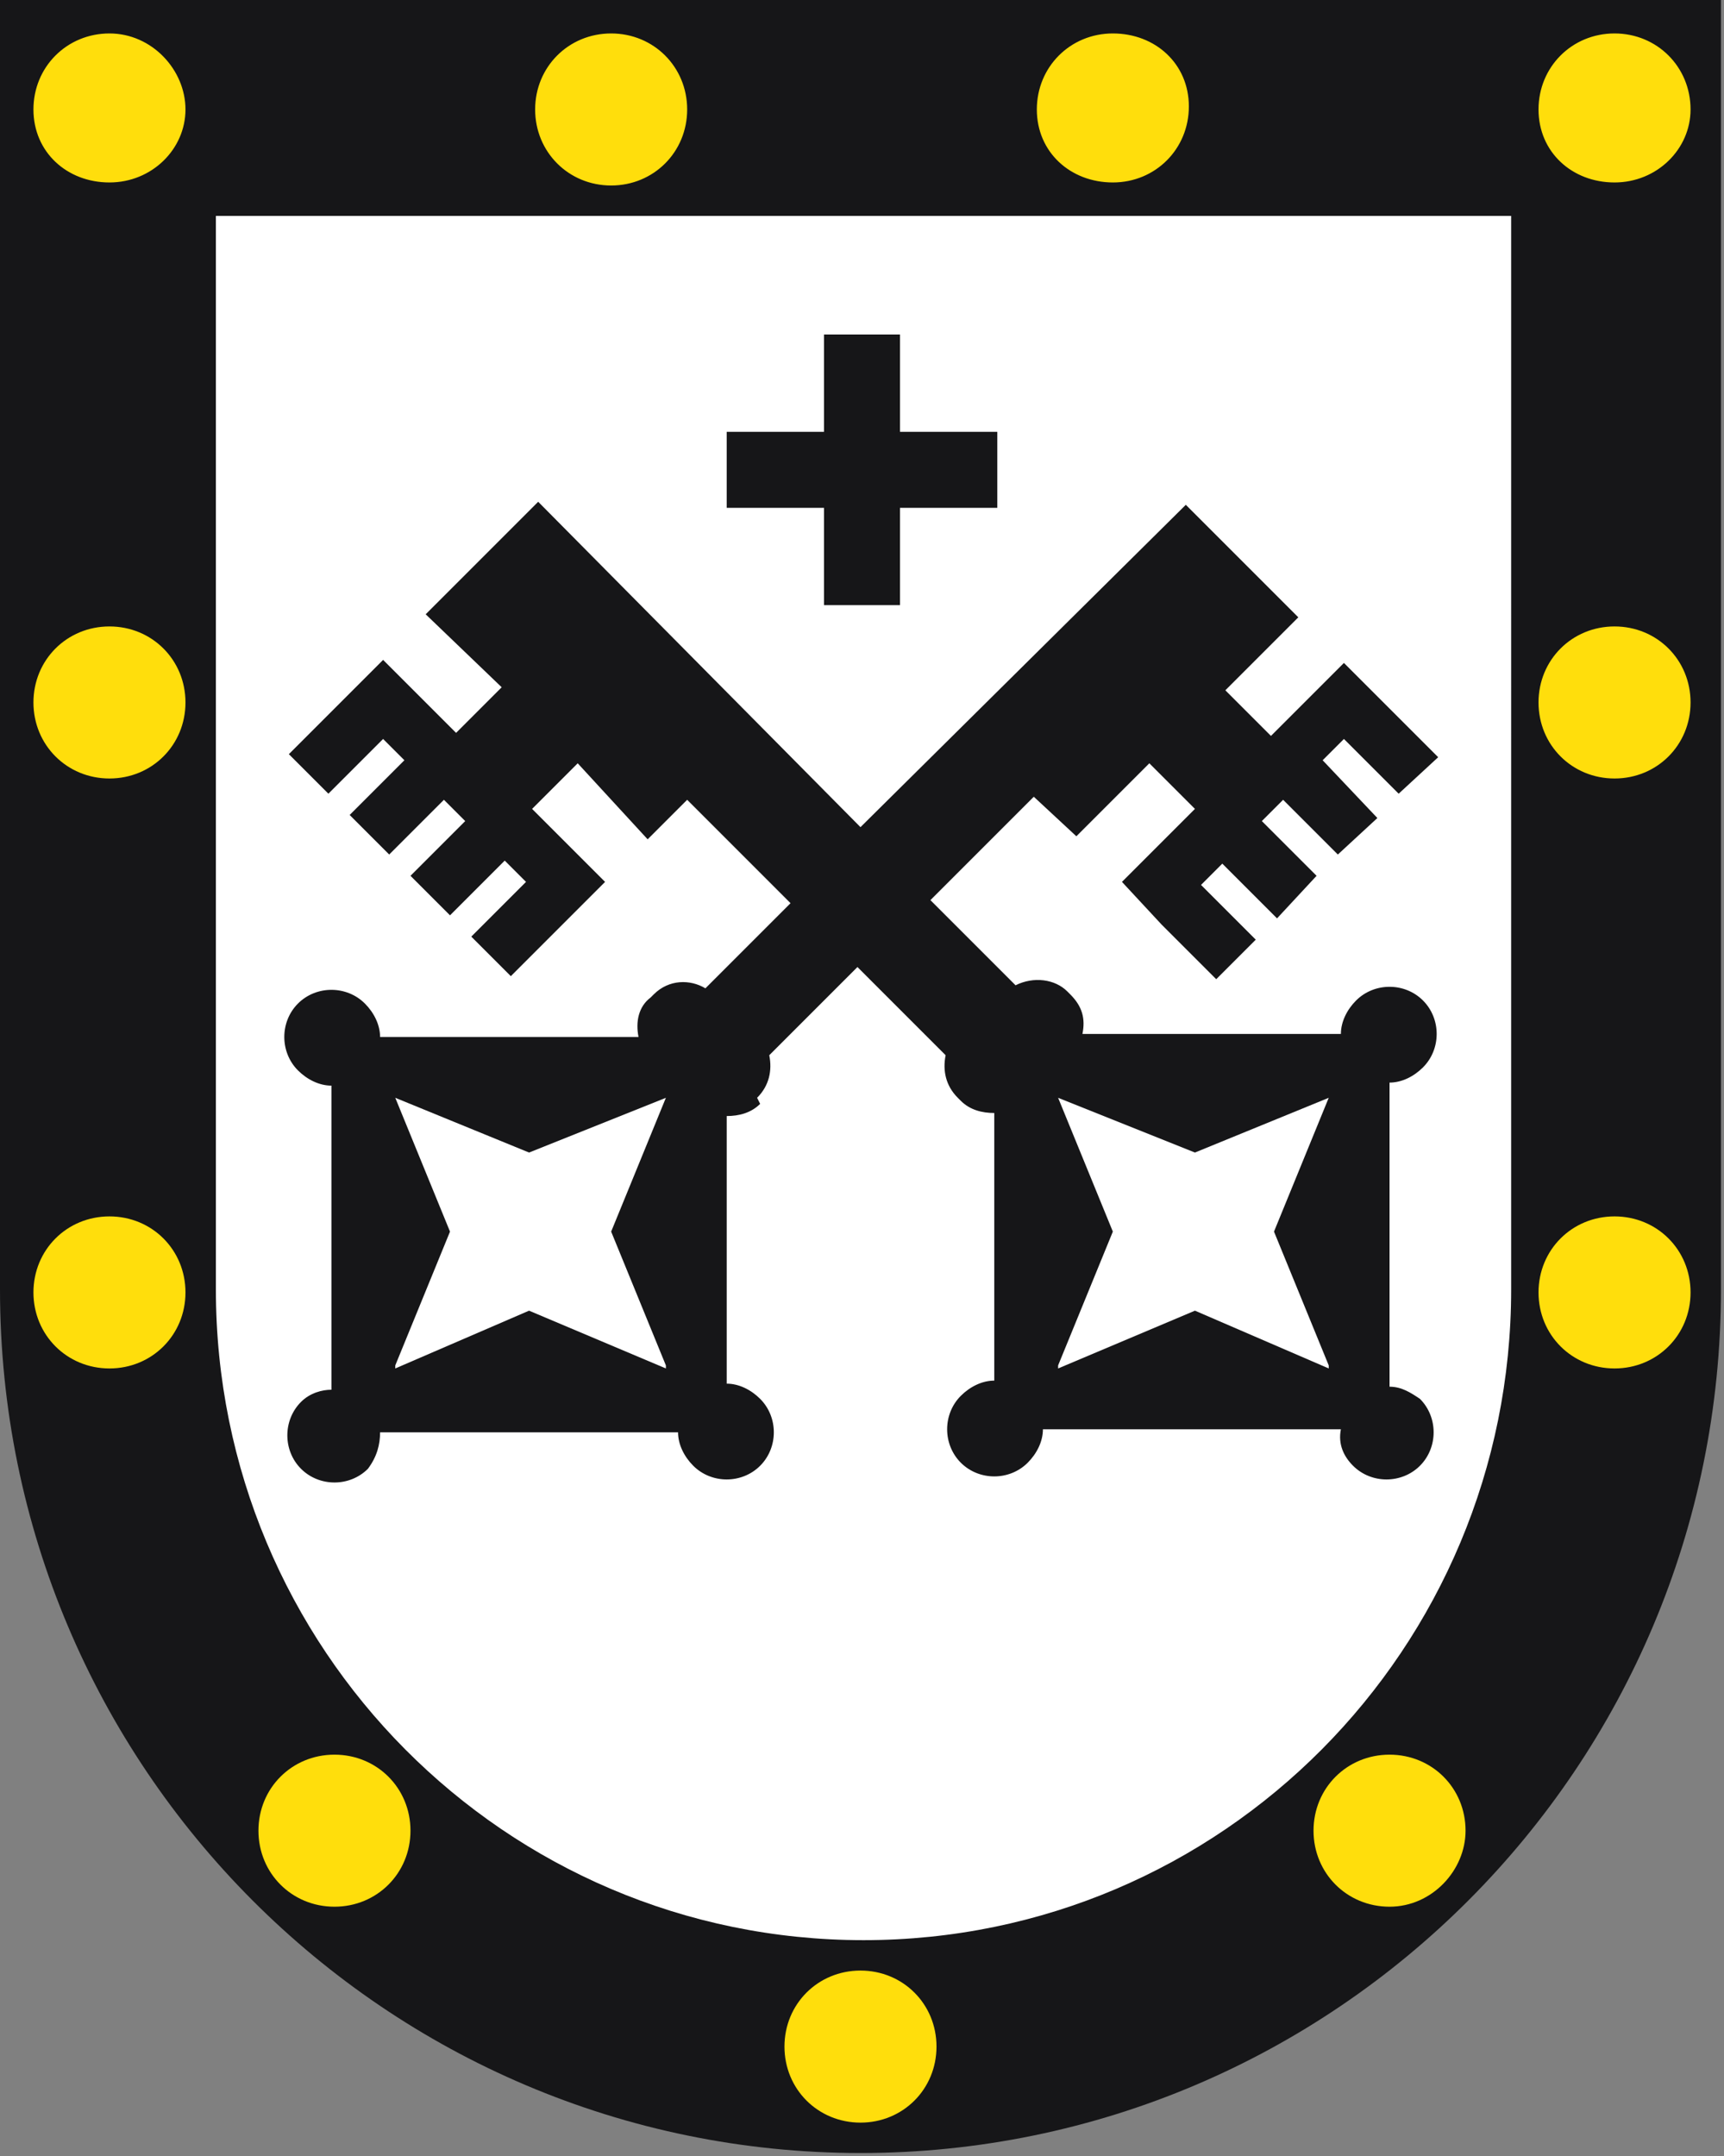 <svg xmlns="http://www.w3.org/2000/svg" xml:space="preserve" id="Ebene_1" x="0" y="0" style="enable-background:new 0 0 56.7 70.9" version="1.1" viewBox="0 0 56.7 70.9"><rect x="0" y="0" width="56.7" height="70.9" fill="#808080" stroke="none"/><style>.st2{fill:#fff}</style><path d="M56.7 0H0v42.4c0 15.7 12.7 28.4 28.3 28.4s28.3-12.7 28.3-28.4V0z" style="fill:#161618"/><path d="M22.6 3.6c0 1.4-1.1 2.5-2.5 2.5S17.6 5 17.6 3.6s1.1-2.5 2.5-2.5 2.5 1.1 2.5 2.5zm14-2.5c-1.4 0-2.5 1.1-2.5 2.5S35.2 6 36.6 6s2.5-1.1 2.5-2.5-1.1-2.4-2.5-2.4zm11.6 59.1c0-1.4-1.1-2.5-2.5-2.5s-2.5 1.1-2.5 2.5 1.1 2.5 2.5 2.5 2.5-1.2 2.5-2.5zm-17.4 7.1c0-1.4-1.1-2.5-2.5-2.5s-2.5 1.1-2.5 2.5 1.1 2.5 2.5 2.5 2.5-1.1 2.5-2.5zm24.8-44.2c0-1.4-1.1-2.5-2.5-2.5s-2.5 1.1-2.5 2.5 1.1 2.5 2.5 2.5 2.5-1.1 2.5-2.5zm0 19.4c0-1.4-1.1-2.5-2.5-2.5s-2.5 1.1-2.5 2.5 1.1 2.5 2.5 2.5 2.5-1.1 2.5-2.5zm0-38.9c0-1.4-1.1-2.5-2.5-2.5s-2.5 1.1-2.5 2.5S51.7 6 53.1 6s2.5-1.1 2.5-2.4zM11 62.7c1.4 0 2.5-1.1 2.5-2.5s-1.1-2.5-2.5-2.5-2.5 1.1-2.5 2.5 1.1 2.5 2.5 2.5zM3.6 25.6c1.4 0 2.5-1.1 2.5-2.5S5 20.6 3.6 20.6s-2.5 1.1-2.5 2.5 1.1 2.5 2.5 2.5zm0 19.4c1.4 0 2.5-1.1 2.5-2.5S5 40 3.6 40s-2.5 1.1-2.5 2.5S2.2 45 3.6 45zm0-39C5 6 6.1 4.9 6.1 3.6S5 1.1 3.6 1.1 1.1 2.2 1.1 3.6 2.2 6 3.6 6z" style="fill:#ffde0c"/><path d="m13 36.1 1.8 4.4-1.8 4.4v.1l4.4-1.9 4.5 1.9v-.1l-1.8-4.4 1.8-4.4-4.5 1.8zM21.9 36.1V36zM13 36v.1-.1zM39.3 43.1l4.4 1.9v-.1l-1.8-4.4 1.8-4.4V36v.1l-4.4 1.8-4.5-1.8V36v.1l1.8 4.4-1.8 4.4v.1z" class="st2"/><path d="M7.1 7.1v35.3c0 11.8 9.5 21.4 21.3 21.4s21.3-9.6 21.3-21.4V7.1H7.1zm16.8 7.1h3.2V11h2.5v3.2h3.2v2.5h-3.2v3.2h-2.5v-3.2h-3.2v-2.5zm21.4 12.7L44 28.1l-1.8-1.8-.7.7 1.8 1.8-1.3 1.4-1.8-1.8-.7.7 1.8 1.8-1.3 1.3-1.8-1.8-1.3-1.4 1.3-1.3.7-.7.4-.4-1.5-1.5-2.4 2.4-1.4-1.3-3.4 3.4 2.8 2.8c.6-.3 1.3-.2 1.7.2l.1.1c.4.4.5.8.4 1.3h8.5c0-.4.2-.8.5-1.1.6-.6 1.6-.6 2.2 0s.6 1.6 0 2.2c-.3.3-.7.5-1.1.5v10c.4 0 .7.2 1 .4.6.6.6 1.6 0 2.2-.6.6-1.6.6-2.2 0-.3-.3-.5-.7-.4-1.2h-9.8c0 .4-.2.8-.5 1.1-.6.6-1.6.6-2.2 0-.6-.6-.6-1.6 0-2.2.3-.3.7-.5 1.1-.5v-8.8c-.4 0-.8-.1-1.1-.4l-.1-.1c-.4-.4-.5-.9-.4-1.4l-2.9-2.9-2.9 2.9c.1.5 0 1-.4 1.4l.1.2c-.3.3-.7.4-1.1.4v8.8c.4 0 .8.2 1.1.5.6.6.6 1.6 0 2.2-.6.6-1.6.6-2.2 0-.3-.3-.5-.7-.5-1.1h-9.8c0 .4-.1.8-.4 1.2-.6.6-1.6.6-2.2 0-.6-.6-.6-1.6 0-2.2.3-.3.7-.4 1-.4v-10c-.4 0-.8-.2-1.1-.5-.6-.6-.6-1.6 0-2.2s1.6-.6 2.2 0c.3.3.5.7.5 1.1H21c-.1-.5 0-1 .4-1.3l.1-.1c.5-.5 1.2-.5 1.7-.2l2.8-2.8-3.4-3.4-1.3 1.3-2.3-2.5-1.5 1.5.4.4.7.7 1.3 1.3-1.3 1.3-1.8 1.8-1.3-1.3 1.8-1.8-.7-.7-1.8 1.8-1.3-1.3 1.8-1.8-.7-.7-1.8 1.8-1.3-1.3 1.8-1.8-.7-.7-1.8 1.8-1.3-1.3 1.8-1.8 1.3-1.3 1.3 1.3.7.7.4.4 1.5-1.5-2.5-2.4 3.7-3.7 10.6 10.7L39 16.6l3.7 3.7-2.4 2.4 1.5 1.5.4-.4.7-.7 1.3-1.3 1.3 1.3 1.8 1.8-1.3 1.2-1.8-1.8-.7.7 1.8 1.9z" class="st2"/></svg>